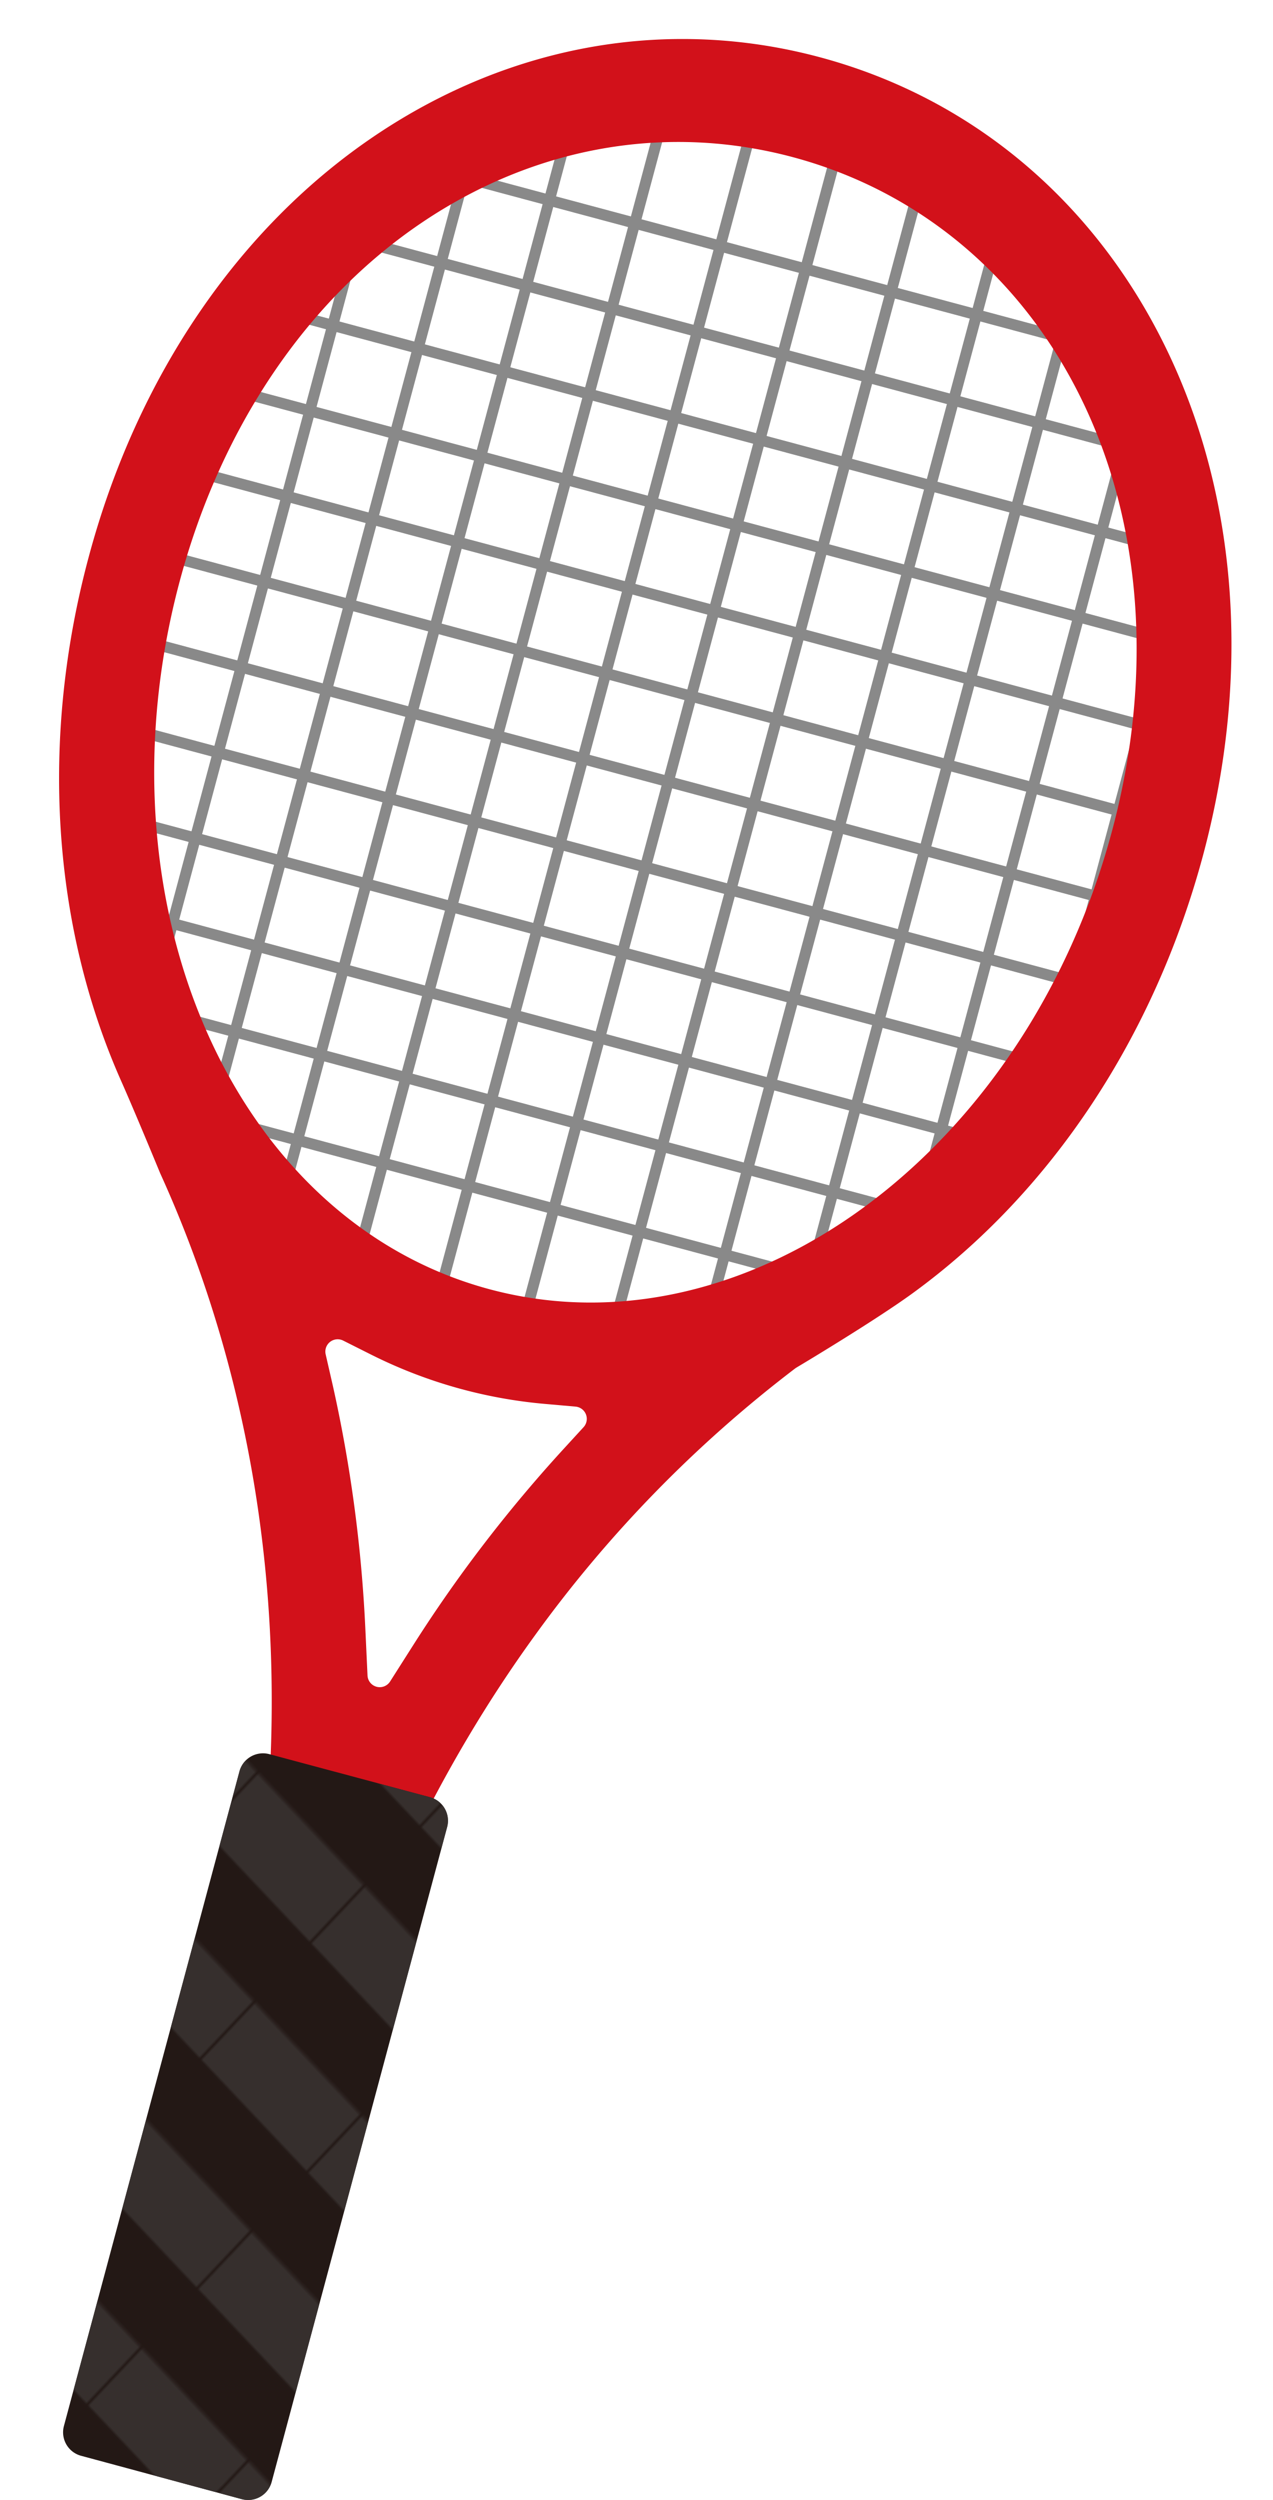 <svg id="レイヤー_1" data-name="レイヤー 1" xmlns="http://www.w3.org/2000/svg" xmlns:xlink="http://www.w3.org/1999/xlink" viewBox="0 0 234.98 461.4"><defs><style>.cls-1{fill:#fff;}.cls-2,.cls-5{fill:none;}.cls-3{fill:#3e3a39;}.cls-4{clip-path:url(#clip-path);}.cls-5{stroke:#898989;stroke-miterlimit:10;stroke-width:2.03px;}.cls-6{fill:#d2111a;}.cls-7{fill:#231815;}.cls-8{opacity:0.67;fill:url(#新規パターンスウォッチ_3);}</style><clipPath id="clip-path" transform="translate(-296.38 -120.07)"><ellipse class="cls-1" cx="418.8" cy="254.41" rx="116.6" ry="100.14" transform="translate(64.66 593.09) rotate(-75)"/></clipPath><pattern id="新規パターンスウォッチ_3" data-name="新規パターンスウォッチ 3" width="57.21" height="57.21" patternTransform="matrix(0.34, 0.36, -0.35, 0.37, 18.28, 124.16)" patternUnits="userSpaceOnUse" viewBox="0 0 57.21 57.21"><rect class="cls-2" width="57.21" height="57.21"/><rect class="cls-3" y="28.61" width="57.21" height="28.61"/><rect class="cls-2" width="57.21" height="57.21"/></pattern></defs><ellipse class="cls-1" cx="418.8" cy="254.41" rx="116.6" ry="100.14" transform="translate(-231.72 473.02) rotate(-75)"/><g class="cls-4"><line class="cls-5" x1="54.86" y1="24.49" x2="230.06" y2="71.44"/><line class="cls-5" x1="50.63" y1="40.26" x2="225.84" y2="87.21"/><line class="cls-5" x1="46.41" y1="56.03" x2="221.61" y2="102.98"/><line class="cls-5" x1="42.18" y1="71.8" x2="217.39" y2="118.75"/><line class="cls-5" x1="37.96" y1="87.57" x2="213.16" y2="134.52"/><line class="cls-5" x1="33.73" y1="103.34" x2="208.94" y2="150.29"/><line class="cls-5" x1="29.51" y1="119.11" x2="204.71" y2="166.06"/><line class="cls-5" x1="25.28" y1="134.88" x2="200.48" y2="181.83"/><line class="cls-5" x1="21.05" y1="150.65" x2="196.26" y2="197.6"/><line class="cls-5" x1="16.83" y1="166.42" x2="192.03" y2="213.37"/><line class="cls-5" x1="12.6" y1="182.19" x2="187.81" y2="229.14"/><line class="cls-5" x1="8.38" y1="197.96" x2="183.58" y2="244.9"/><line class="cls-5" x1="234" y1="46.74" x2="174.44" y2="269"/><line class="cls-5" x1="218.23" y1="42.52" x2="158.67" y2="264.78"/><line class="cls-5" x1="202.46" y1="38.29" x2="142.9" y2="260.55"/><line class="cls-5" x1="186.69" y1="34.07" x2="127.14" y2="256.32"/><line class="cls-5" x1="170.92" y1="29.84" x2="111.37" y2="252.1"/><line class="cls-5" x1="155.15" y1="25.61" x2="95.6" y2="247.87"/><line class="cls-5" x1="139.38" y1="21.39" x2="79.83" y2="243.65"/><line class="cls-5" x1="123.61" y1="17.16" x2="64.06" y2="239.42"/><line class="cls-5" x1="107.84" y1="12.94" x2="48.29" y2="235.2"/><line class="cls-5" x1="92.07" y1="8.71" x2="32.52" y2="230.97"/><line class="cls-5" x1="76.3" y1="4.49" x2="16.75" y2="226.75"/><line class="cls-5" x1="60.53" y1="0.26" x2="0.98" y2="222.52"/></g><path class="cls-6" d="M337.87,502c18.55-74,3.9-130.61-11.92-165.38-.47-1.14-4.74-11.49-7.19-17-12.84-28.92-15-63.29-6-96.78,8.9-33.23,27.73-60.88,53-77.84,24.95-16.74,54-21.85,81.91-14.38S498.21,157,511.45,184c13.41,27.33,15.9,60.69,7,93.92-9,33.49-28,62.2-53.59,80.82-6.95,5.07-21.21,13.59-21.36,13.67l-.24.15-.23.17a234.71,234.71,0,0,0-47.9,49.16c-17.79,24.54-31.36,53-40.39,84.63Zm19.94-126.22a261.33,261.33,0,0,1,6,44.72l.41,8.81a2.26,2.26,0,0,0,4.16,1.11L373.1,423c2.73-4.27,5.58-8.44,8.47-12.43a263,263,0,0,1,18.69-22.91l3.84-4.19a2.27,2.27,0,0,0-1.47-3.79l-5.66-.5A88.74,88.74,0,0,1,365,370.14l-5.28-2.65a2.27,2.27,0,0,0-3.23,2.52Zm84.94-226.7c-23.27-6.24-47.53-2-68.3,11.94-21.33,14.31-37.27,37.85-44.89,66.29-15.91,59.36,9.75,118,57.2,130.71s99-25.23,114.89-84.6c7.62-28.43,5.59-56.79-5.73-79.85C484.9,171.11,466,155.31,442.75,149.08Z" transform="translate(-296.38 -120.07)"/><path class="cls-7" d="M341,581.32l-29.64-8a4.49,4.49,0,0,1-3.18-5.51L340.58,447a4.5,4.5,0,0,1,5.51-3.18l29.64,7.94a4.5,4.5,0,0,1,3.19,5.51l-32.4,120.9A4.51,4.51,0,0,1,341,581.32Z" transform="translate(-296.38 -120.07)"/><path class="cls-8" d="M341,581.32l-29.64-8a4.49,4.49,0,0,1-3.18-5.51L340.58,447a4.5,4.5,0,0,1,5.51-3.18l29.64,7.94a4.5,4.5,0,0,1,3.19,5.51l-32.4,120.9A4.51,4.51,0,0,1,341,581.32Z" transform="translate(-296.38 -120.07)"/><path class="cls-1" d="M340.3,221.06c3.22,0,3.22-5,0-5s-3.22,5,0,5Z" transform="translate(-296.38 -120.07)"/></svg>